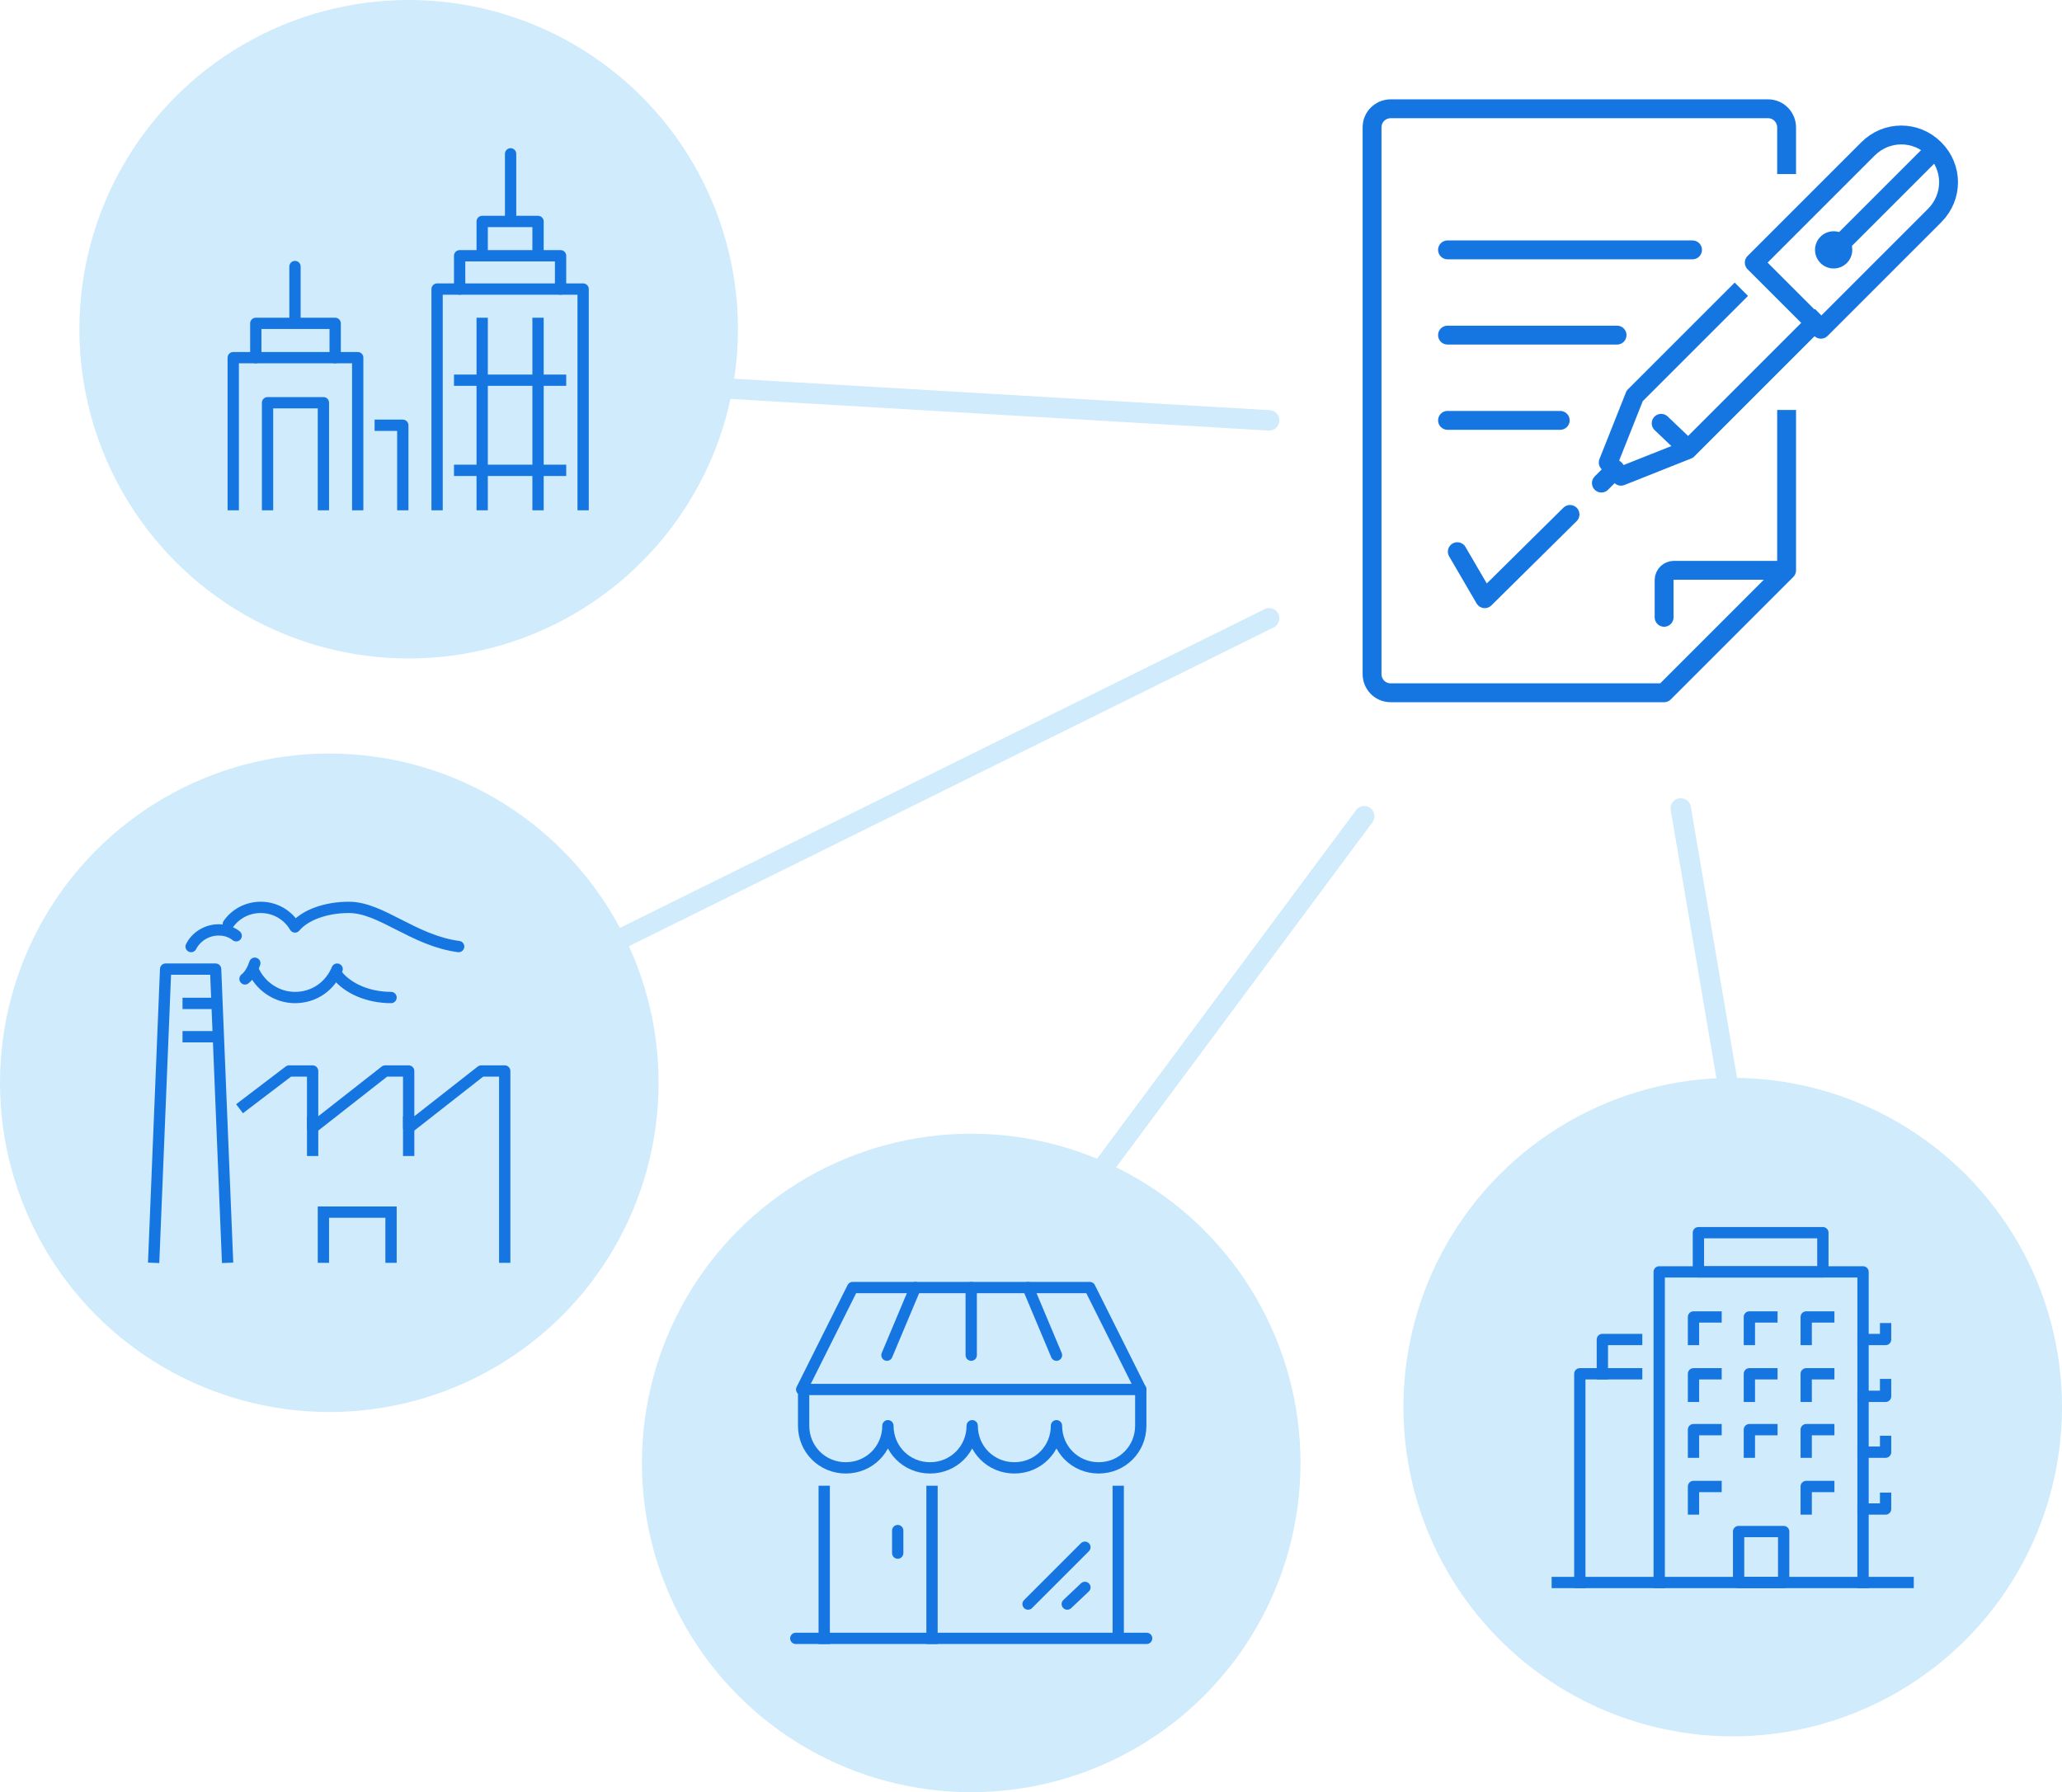 <?xml version="1.0" encoding="utf-8"?>
<!-- Generator: Adobe Illustrator 22.1.0, SVG Export Plug-In . SVG Version: 6.00 Build 0)  -->
<svg version="1.1" id="Layer_1" xmlns="http://www.w3.org/2000/svg" xmlns:xlink="http://www.w3.org/1999/xlink" x="0px" y="0px"
	 width="210.4px" height="182.9px" viewBox="0 0 210.4 182.9" enable-background="new 0 0 210.4 182.9" xml:space="preserve">
<g>
	
		<line fill="none" stroke="#D0EBFB" stroke-width="2.082" stroke-linecap="round" stroke-linejoin="round" stroke-miterlimit="10" x1="129.5" y1="42.9" x2="46.1" y2="38"/>
	
		<line fill="none" stroke="#D0EBFB" stroke-width="2.082" stroke-linecap="round" stroke-linejoin="round" stroke-miterlimit="10" x1="129.5" y1="63.1" x2="57.5" y2="98.7"/>
	<circle fill="#D0EBFB" cx="41.7" cy="33.6" r="33.6"/>
	<circle fill="#D0EBFB" cx="33.6" cy="110.5" r="33.6"/>
	<circle fill="#D0EBFB" cx="99.1" cy="149.3" r="33.6"/>
	<circle fill="#D0EBFB" cx="176.8" cy="143.6" r="33.6"/>
	<g id="validate_3_">
		<g>
			
				<path fill="none" stroke="#1576E2" stroke-width="1.925" stroke-linecap="square" stroke-linejoin="round" stroke-miterlimit="10" d="
				M182.3,42.8v15.4l-12.5,12.5h-27.9c-1.1,0-1.9-0.9-1.9-1.9V13c0-1.1,0.9-1.9,1.9-1.9h38.5c1.1,0,1.9,0.9,1.9,1.9v3.8"/>
			
				<path fill="none" stroke="#1576E2" stroke-width="1.925" stroke-linecap="round" stroke-linejoin="round" stroke-miterlimit="10" d="
				M181.4,58.2h-10.6c-0.5,0-1,0.4-1,1v3.8"/>
			<g>
				
					<line fill="none" stroke="#1576E2" stroke-width="1.925" stroke-linecap="round" stroke-linejoin="round" stroke-miterlimit="10" x1="172.7" y1="25.5" x2="147.7" y2="25.5"/>
				
					<line fill="none" stroke="#1576E2" stroke-width="1.925" stroke-linecap="round" stroke-linejoin="round" stroke-miterlimit="10" x1="165" y1="34.2" x2="147.7" y2="34.2"/>
				
					<line fill="none" stroke="#1576E2" stroke-width="1.925" stroke-linecap="round" stroke-linejoin="round" stroke-miterlimit="10" x1="147.7" y1="42.9" x2="159.2" y2="42.9"/>
			</g>
			
				<polyline fill="none" stroke="#1576E2" stroke-width="1.925" stroke-linecap="round" stroke-linejoin="round" stroke-miterlimit="10" points="
				148.7,56.3 151.5,61.1 160.2,52.5 			"/>
		</g>
		<g>
			
				<path fill="none" stroke="#1576E2" stroke-width="1.925" stroke-linecap="round" stroke-linejoin="round" stroke-miterlimit="10" d="
				M185.8,33.6l-6.8-6.8l11.6-11.6c1.9-1.9,4.9-1.9,6.8,0l0,0c1.9,1.9,1.9,4.9,0,6.8L185.8,33.6z"/>
			
				<polyline fill="none" stroke="#1576E2" stroke-width="1.925" stroke-linecap="square" stroke-linejoin="round" stroke-miterlimit="10" points="
				185.2,32.9 172.2,45.9 165.4,48.6 164.1,47.2 166.8,40.4 177,30.2 			"/>
			
				<line fill="none" stroke="#1576E2" stroke-width="1.925" stroke-linecap="round" stroke-linejoin="round" stroke-miterlimit="10" x1="169.5" y1="43.2" x2="171.6" y2="45.2"/>
			
				<line fill="none" stroke="#1576E2" stroke-width="1.925" stroke-linecap="round" stroke-linejoin="round" stroke-miterlimit="10" x1="164.8" y1="47.9" x2="163.4" y2="49.3"/>
			
				<line fill="none" stroke="#1576E2" stroke-width="1.925" stroke-linecap="round" stroke-linejoin="round" stroke-miterlimit="10" x1="197.4" y1="15.3" x2="187.2" y2="25.5"/>
			<circle fill="#1576E2" cx="187.1" cy="25.5" r="1.9"/>
		</g>
	</g>
	<g id="city_tourism_2_">
		<g>
			
				<polyline fill="none" stroke="#1576E2" stroke-width="1.153" stroke-linecap="square" stroke-linejoin="round" stroke-miterlimit="10" points="
				38.8,43.4 41.1,43.4 41.1,51.5 			"/>
		</g>
		<g>
			
				<polyline fill="none" stroke="#1576E2" stroke-width="1.153" stroke-linecap="square" stroke-linejoin="round" stroke-miterlimit="10" points="
				23.8,51.5 23.8,36.5 36.5,36.5 36.5,51.5 			"/>
			
				<polyline fill="none" stroke="#1576E2" stroke-width="1.153" stroke-linecap="round" stroke-linejoin="round" stroke-miterlimit="10" points="
				26.1,36.5 26.1,33 34.2,33 34.2,36.5 			"/>
			<g>
				
					<polyline fill="none" stroke="#1576E2" stroke-width="1.153" stroke-linecap="square" stroke-linejoin="round" stroke-miterlimit="10" points="
					27.3,51.5 27.3,41.1 33,41.1 33,51.5 				"/>
			</g>
			
				<line fill="none" stroke="#1576E2" stroke-width="1.153" stroke-linecap="round" stroke-linejoin="round" stroke-miterlimit="10" x1="30.1" y1="32.4" x2="30.1" y2="27.2"/>
		</g>
		<g>
			
				<polyline fill="none" stroke="#1576E2" stroke-width="1.153" stroke-linecap="square" stroke-linejoin="round" stroke-miterlimit="10" points="
				44.6,51.5 44.6,29.5 59.5,29.5 59.5,51.5 			"/>
			
				<polyline fill="none" stroke="#1576E2" stroke-width="1.153" stroke-linecap="round" stroke-linejoin="round" stroke-miterlimit="10" points="
				46.9,29.5 46.9,26.1 57.2,26.1 57.2,29.5 			"/>
			
				<polyline fill="none" stroke="#1576E2" stroke-width="1.153" stroke-linecap="round" stroke-linejoin="round" stroke-miterlimit="10" points="
				49.2,26.1 49.2,22.6 54.9,22.6 54.9,25.5 			"/>
			<g>
				<g>
					
						<line fill="none" stroke="#1576E2" stroke-width="1.153" stroke-linecap="square" stroke-linejoin="round" stroke-miterlimit="10" x1="46.9" y1="38.8" x2="57.2" y2="38.8"/>
					
						<line fill="none" stroke="#1576E2" stroke-width="1.153" stroke-linecap="square" stroke-linejoin="round" stroke-miterlimit="10" x1="46.9" y1="48" x2="57.2" y2="48"/>
				</g>
				<g>
					
						<line fill="none" stroke="#1576E2" stroke-width="1.153" stroke-linecap="square" stroke-linejoin="round" stroke-miterlimit="10" x1="49.2" y1="33" x2="49.2" y2="51.5"/>
					
						<line fill="none" stroke="#1576E2" stroke-width="1.153" stroke-linecap="square" stroke-linejoin="round" stroke-miterlimit="10" x1="54.9" y1="33" x2="54.9" y2="51.5"/>
				</g>
			</g>
			
				<line fill="none" stroke="#1576E2" stroke-width="1.153" stroke-linecap="round" stroke-linejoin="round" stroke-miterlimit="10" x1="52.1" y1="15.7" x2="52.1" y2="22"/>
		</g>
	</g>
	<g id="factory_production_2_">
		<g>
			<g>
				
					<polyline fill="none" stroke="#1576E2" stroke-width="1.153" stroke-linecap="square" stroke-linejoin="round" stroke-miterlimit="10" points="
					23.2,128.3 22,98.9 16.9,98.9 15.7,128.3 				"/>
			</g>
			
				<line fill="none" stroke="#1576E2" stroke-width="1.153" stroke-linecap="square" stroke-linejoin="round" stroke-miterlimit="10" x1="19.2" y1="102.4" x2="21.5" y2="102.4"/>
			
				<line fill="none" stroke="#1576E2" stroke-width="1.153" stroke-linecap="square" stroke-linejoin="round" stroke-miterlimit="10" x1="19.2" y1="105.8" x2="22" y2="105.8"/>
		</g>
		<g>
			
				<polyline fill="none" stroke="#1576E2" stroke-width="1.153" stroke-linecap="square" stroke-linejoin="round" stroke-miterlimit="10" points="
				24.9,112.8 29.5,109.3 31.9,109.3 31.9,115.1 39.3,109.3 41.7,109.3 41.7,115.1 49.1,109.3 51.5,109.3 51.5,128.3 			"/>
			
				<line fill="none" stroke="#1576E2" stroke-width="1.153" stroke-linecap="square" stroke-linejoin="round" stroke-miterlimit="10" x1="31.9" y1="114.5" x2="31.9" y2="117.4"/>
			
				<line fill="none" stroke="#1576E2" stroke-width="1.153" stroke-linecap="square" stroke-linejoin="round" stroke-miterlimit="10" x1="41.7" y1="114.5" x2="41.7" y2="117.4"/>
		</g>
		<g>
			<polyline fill="none" stroke="#1576E2" stroke-width="1.153" stroke-linecap="square" stroke-miterlimit="10" points="33,128.3 
				33,123.7 39.9,123.7 39.9,128.3 			"/>
		</g>
		<g>
			<path fill="none" stroke="#1576E2" stroke-width="1.153" stroke-linecap="round" stroke-miterlimit="10" d="M26,98.3
				c-0.2,0.6-0.5,1.2-1,1.6"/>
			<path fill="none" stroke="#1576E2" stroke-width="1.153" stroke-linecap="round" stroke-miterlimit="10" d="M19.5,96.6
				c0.5-1,1.6-1.7,2.8-1.7c0.7,0,1.3,0.2,1.8,0.6"/>
			<path fill="none" stroke="#1576E2" stroke-width="1.153" stroke-linecap="round" stroke-miterlimit="10" d="M34.4,98.9
				c-0.7,1.7-2.3,2.9-4.3,2.9c-1.9,0-3.6-1.2-4.3-2.9"/>
			
				<path fill="none" stroke="#1576E2" stroke-width="1.153" stroke-linecap="round" stroke-linejoin="round" stroke-miterlimit="10" d="
				M46.8,96.6c-4.6-0.6-7.9-4-11.2-4c-2.4,0-4.5,0.8-5.5,2c-0.7-1.2-2-2-3.5-2c-1.4,0-2.6,0.7-3.3,1.7"/>
			<path fill="none" stroke="#1576E2" stroke-width="1.153" stroke-linecap="round" stroke-miterlimit="10" d="M39.9,101.8
				c-2.3,0-4.4-0.9-5.5-2.3"/>
		</g>
	</g>
	<g id="store_2_">
		<g>
			
				<line fill="none" stroke="#1576E2" stroke-width="1.153" stroke-linecap="round" stroke-linejoin="round" stroke-miterlimit="10" x1="81.2" y1="167.2" x2="117" y2="167.2"/>
			<g>
				
					<line fill="none" stroke="#1576E2" stroke-width="1.153" stroke-linecap="square" stroke-linejoin="round" stroke-miterlimit="10" x1="84.1" y1="152.2" x2="84.1" y2="167.2"/>
				
					<line fill="none" stroke="#1576E2" stroke-width="1.153" stroke-linecap="square" stroke-linejoin="round" stroke-miterlimit="10" x1="95.1" y1="152.2" x2="95.1" y2="167.2"/>
				
					<line fill="none" stroke="#1576E2" stroke-width="1.153" stroke-linecap="square" stroke-linejoin="round" stroke-miterlimit="10" x1="114.1" y1="152.2" x2="114.1" y2="166.6"/>
			</g>
			
				<line fill="none" stroke="#1576E2" stroke-width="1.153" stroke-linecap="round" stroke-linejoin="round" stroke-miterlimit="10" x1="91.6" y1="156.2" x2="91.6" y2="158.5"/>
			<g>
				
					<line fill="none" stroke="#1576E2" stroke-width="1.153" stroke-linecap="round" stroke-linejoin="round" stroke-miterlimit="10" x1="108.9" y1="163.7" x2="110.7" y2="162"/>
				
					<line fill="none" stroke="#1576E2" stroke-width="1.153" stroke-linecap="round" stroke-linejoin="round" stroke-miterlimit="10" x1="104.9" y1="163.7" x2="110.7" y2="157.9"/>
			</g>
		</g>
		<g>
			
				<path fill="none" stroke="#1576E2" stroke-width="1.153" stroke-linecap="round" stroke-linejoin="round" stroke-miterlimit="10" d="
				M116.4,141.8v3.7c0,2.4-1.9,4.3-4.3,4.3l0,0c-2.4,0-4.3-1.9-4.3-4.3c0,2.4-1.9,4.3-4.3,4.3l0,0c-2.4,0-4.3-1.9-4.3-4.3
				c0,2.4-1.9,4.3-4.3,4.3h0c-2.4,0-4.3-1.9-4.3-4.3c0,2.4-1.9,4.3-4.3,4.3l0,0c-2.4,0-4.3-1.9-4.3-4.3v-3.7"/>
			
				<polygon fill="none" stroke="#1576E2" stroke-width="1.153" stroke-linecap="round" stroke-linejoin="round" stroke-miterlimit="10" points="
				116.4,141.8 81.8,141.8 87,131.4 111.2,131.4 			"/>
			
				<line fill="none" stroke="#1576E2" stroke-width="1.153" stroke-linecap="round" stroke-linejoin="round" stroke-miterlimit="10" x1="99.1" y1="131.4" x2="99.1" y2="138.3"/>
			
				<line fill="none" stroke="#1576E2" stroke-width="1.153" stroke-linecap="round" stroke-linejoin="round" stroke-miterlimit="10" x1="90.5" y1="138.3" x2="93.4" y2="131.4"/>
			
				<line fill="none" stroke="#1576E2" stroke-width="1.153" stroke-linecap="round" stroke-linejoin="round" stroke-miterlimit="10" x1="107.8" y1="138.3" x2="104.9" y2="131.4"/>
		</g>
	</g>
	
		<line fill="none" stroke="#D0EBFB" stroke-width="2.082" stroke-linecap="round" stroke-linejoin="round" stroke-miterlimit="10" x1="139.2" y1="83.3" x2="110.9" y2="121.4"/>
	
		<line fill="none" stroke="#D0EBFB" stroke-width="2.082" stroke-linecap="round" stroke-linejoin="round" stroke-miterlimit="10" x1="171.5" y1="82.5" x2="181.3" y2="140"/>
	<g id="apartments_x0A__1_">
		<g>
			
				<polyline fill="none" stroke="#1576E2" stroke-width="1.153" stroke-linecap="square" stroke-linejoin="round" stroke-miterlimit="10" points="
				161.2,161.5 161.2,140.2 167,140.2 			"/>
			
				<polyline fill="none" stroke="#1576E2" stroke-width="1.153" stroke-linecap="square" stroke-linejoin="round" stroke-miterlimit="10" points="
				163.5,140.2 163.5,136.7 167,136.7 			"/>
		</g>
		<g>
			
				<polyline fill="none" stroke="#1576E2" stroke-width="1.153" stroke-linecap="square" stroke-linejoin="round" stroke-miterlimit="10" points="
				169.3,161.5 169.3,129.8 190.1,129.8 190.1,161.5 			"/>
			<g>
				
					<rect x="177.4" y="156.3" fill="none" stroke="#1576E2" stroke-width="1.153" stroke-linecap="round" stroke-linejoin="round" stroke-miterlimit="10" width="4.6" height="5.2"/>
				
					<polyline fill="none" stroke="#1576E2" stroke-width="1.153" stroke-linecap="square" stroke-linejoin="round" stroke-miterlimit="10" points="
					172.8,142.5 172.8,140.2 175.1,140.2 				"/>
				
					<polyline fill="none" stroke="#1576E2" stroke-width="1.153" stroke-linecap="square" stroke-linejoin="round" stroke-miterlimit="10" points="
					178.5,142.5 178.5,140.2 180.8,140.2 				"/>
				
					<polyline fill="none" stroke="#1576E2" stroke-width="1.153" stroke-linecap="square" stroke-linejoin="round" stroke-miterlimit="10" points="
					184.3,142.5 184.3,140.2 186.6,140.2 				"/>
				
					<polyline fill="none" stroke="#1576E2" stroke-width="1.153" stroke-linecap="square" stroke-linejoin="round" stroke-miterlimit="10" points="
					172.8,148.2 172.8,145.9 175.1,145.9 				"/>
				
					<polyline fill="none" stroke="#1576E2" stroke-width="1.153" stroke-linecap="square" stroke-linejoin="round" stroke-miterlimit="10" points="
					178.5,148.2 178.5,145.9 180.8,145.9 				"/>
				
					<polyline fill="none" stroke="#1576E2" stroke-width="1.153" stroke-linecap="square" stroke-linejoin="round" stroke-miterlimit="10" points="
					184.3,148.2 184.3,145.9 186.6,145.9 				"/>
				
					<polyline fill="none" stroke="#1576E2" stroke-width="1.153" stroke-linecap="square" stroke-linejoin="round" stroke-miterlimit="10" points="
					172.8,154 172.8,151.7 175.1,151.7 				"/>
				
					<polyline fill="none" stroke="#1576E2" stroke-width="1.153" stroke-linecap="square" stroke-linejoin="round" stroke-miterlimit="10" points="
					184.3,154 184.3,151.7 186.6,151.7 				"/>
				
					<polyline fill="none" stroke="#1576E2" stroke-width="1.153" stroke-linecap="square" stroke-linejoin="round" stroke-miterlimit="10" points="
					172.8,136.7 172.8,134.4 175.1,134.4 				"/>
				
					<polyline fill="none" stroke="#1576E2" stroke-width="1.153" stroke-linecap="square" stroke-linejoin="round" stroke-miterlimit="10" points="
					178.5,136.7 178.5,134.4 180.8,134.4 				"/>
				
					<polyline fill="none" stroke="#1576E2" stroke-width="1.153" stroke-linecap="square" stroke-linejoin="round" stroke-miterlimit="10" points="
					184.3,136.7 184.3,134.4 186.6,134.4 				"/>
			</g>
			<g>
				
					<polyline fill="none" stroke="#1576E2" stroke-width="1.153" stroke-linecap="square" stroke-linejoin="round" stroke-miterlimit="10" points="
					192.4,141.3 192.4,142.5 190.1,142.5 				"/>
				
					<polyline fill="none" stroke="#1576E2" stroke-width="1.153" stroke-linecap="square" stroke-linejoin="round" stroke-miterlimit="10" points="
					192.4,135.6 192.4,136.7 190.1,136.7 				"/>
				
					<polyline fill="none" stroke="#1576E2" stroke-width="1.153" stroke-linecap="square" stroke-linejoin="round" stroke-miterlimit="10" points="
					192.4,147.1 192.4,148.2 190.1,148.2 				"/>
				
					<polyline fill="none" stroke="#1576E2" stroke-width="1.153" stroke-linecap="square" stroke-linejoin="round" stroke-miterlimit="10" points="
					192.4,152.9 192.4,154 190.1,154 				"/>
			</g>
			
				<rect x="173.3" y="125.8" fill="none" stroke="#1576E2" stroke-width="1.153" stroke-linecap="square" stroke-linejoin="round" stroke-miterlimit="10" width="12.7" height="4"/>
		</g>
		
			<line fill="none" stroke="#1576E2" stroke-width="1.153" stroke-linecap="square" stroke-linejoin="round" stroke-miterlimit="10" x1="158.9" y1="161.5" x2="194.7" y2="161.5"/>
	</g>
</g>
<g>
</g>
<g>
</g>
<g>
</g>
<g>
</g>
<g>
</g>
<g>
</g>
<g>
</g>
<g>
</g>
<g>
</g>
<g>
</g>
<g>
</g>
<g>
</g>
<g>
</g>
<g>
</g>
<g>
</g>
</svg>

